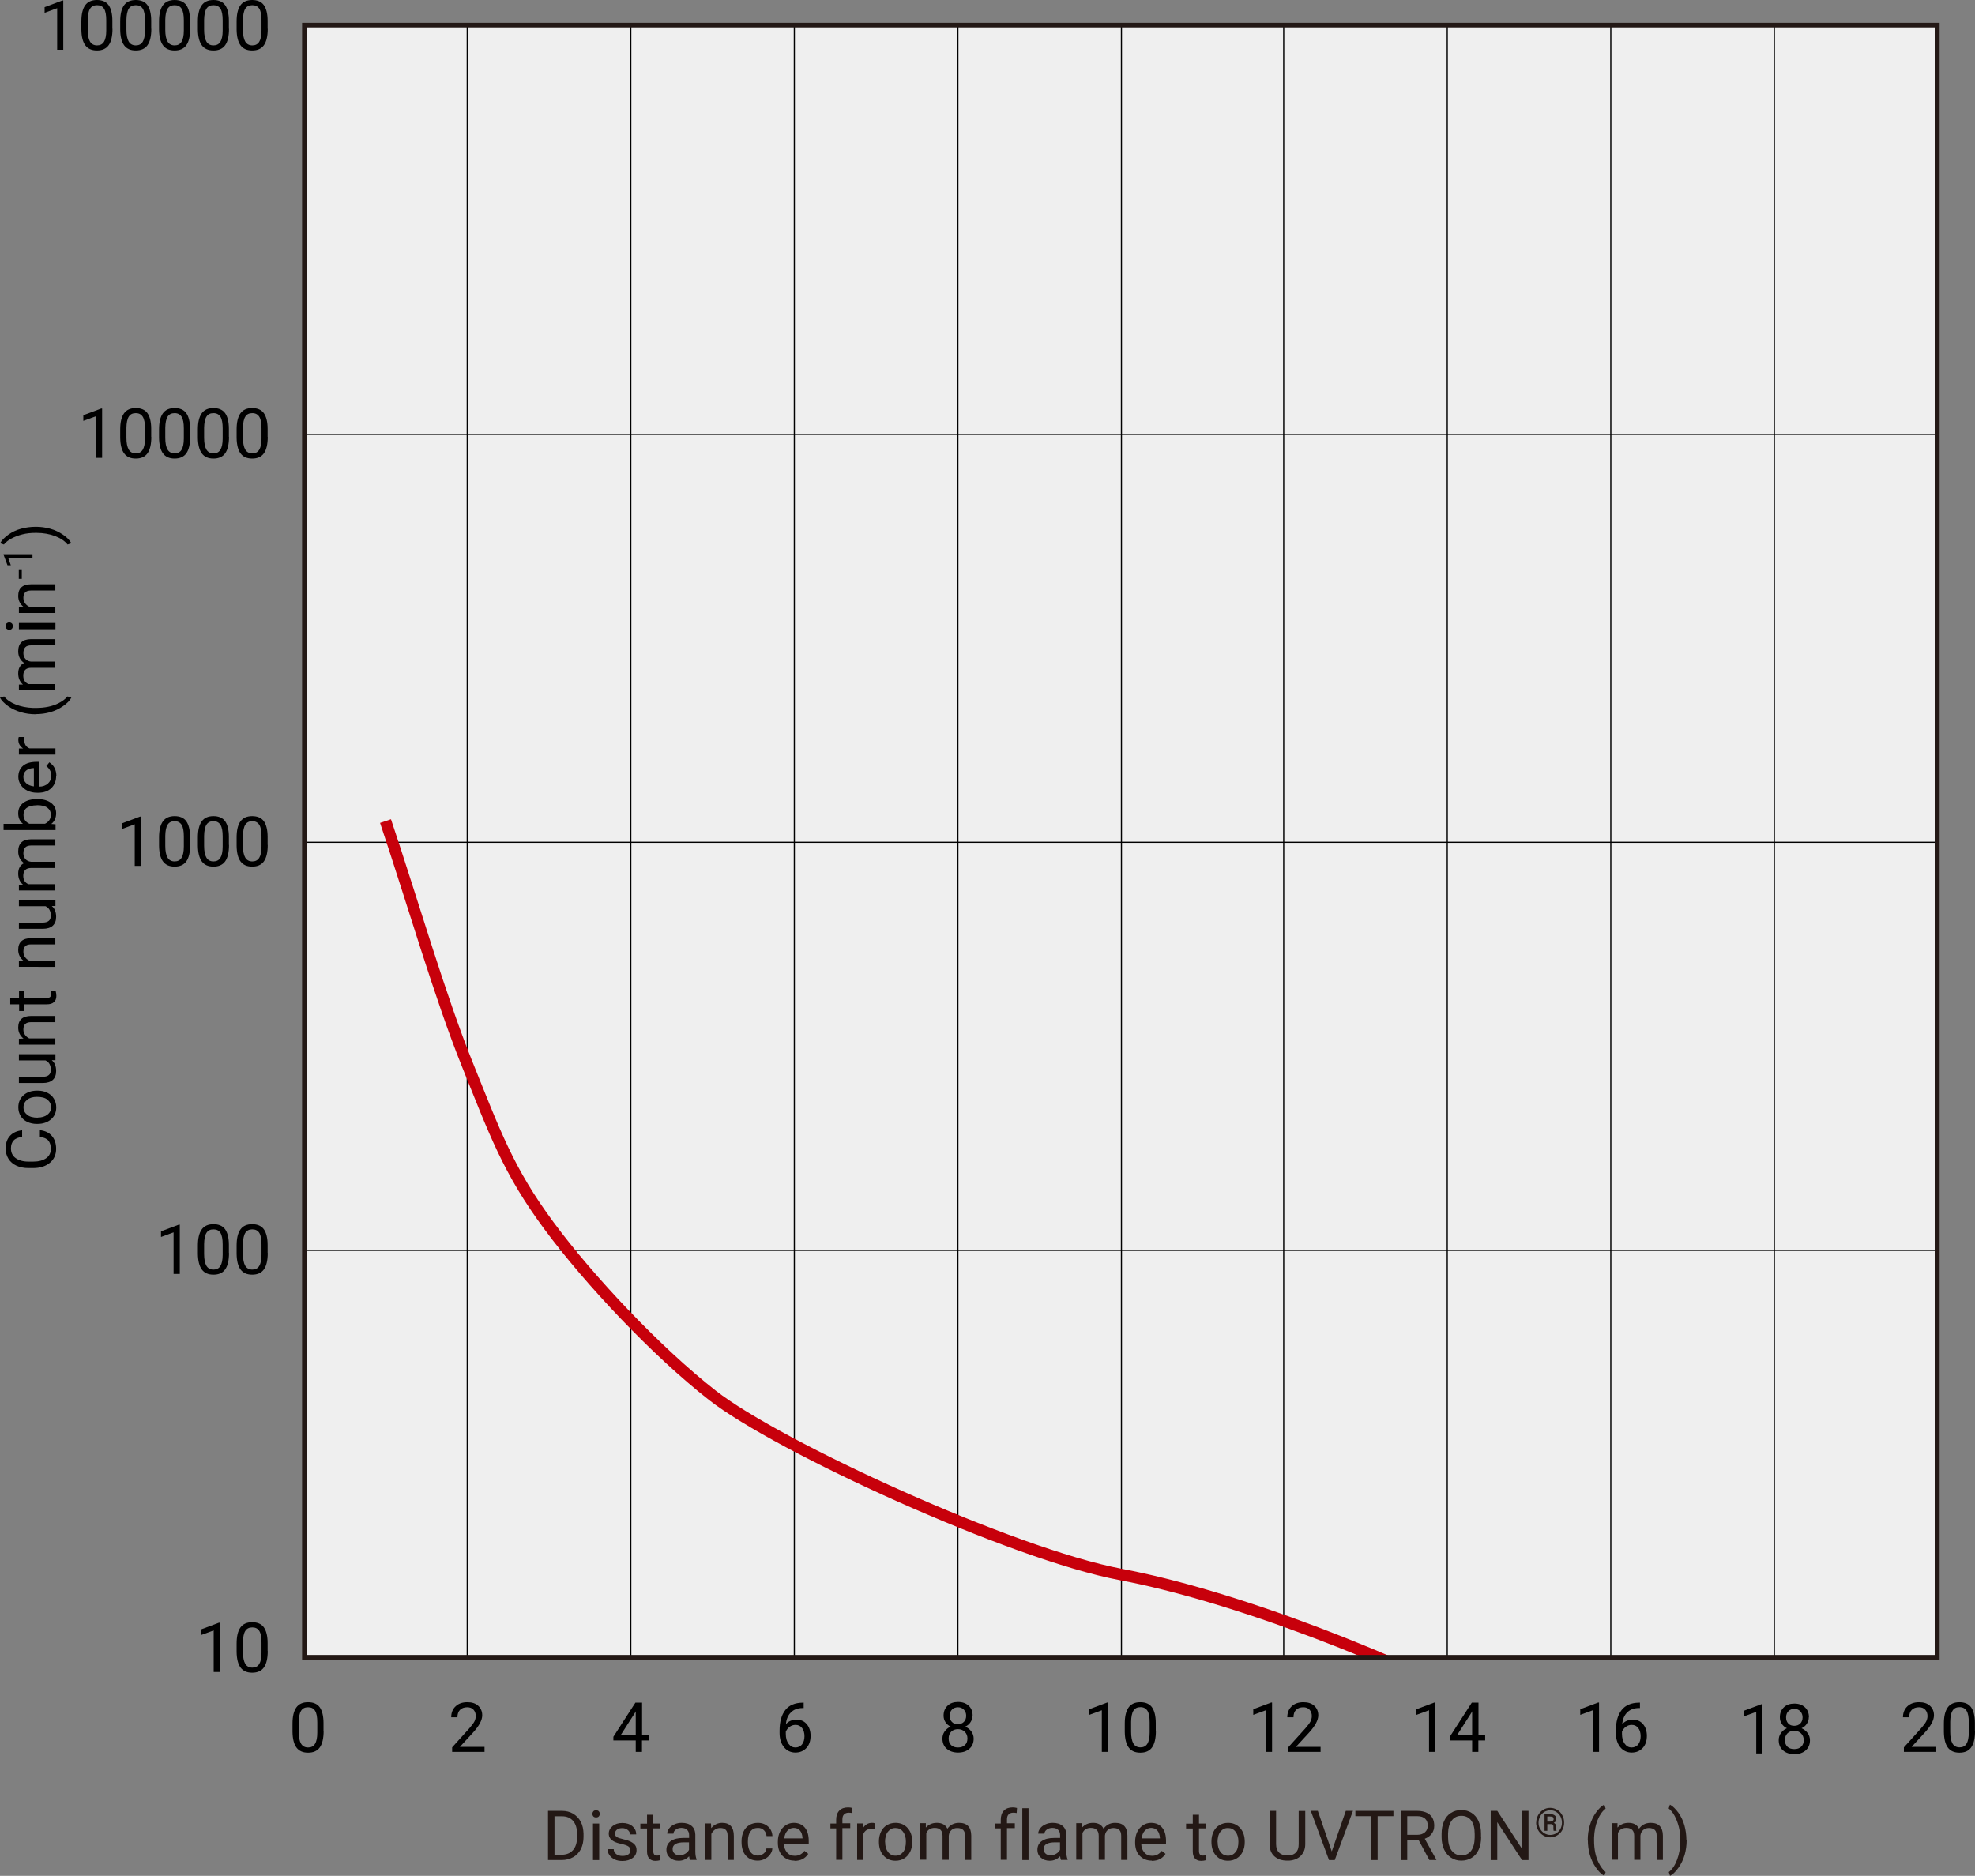 <?xml version="1.0" encoding="UTF-8"?>
<svg id="_レイヤー_1" data-name="レイヤー 1" xmlns="http://www.w3.org/2000/svg" xmlns:xlink="http://www.w3.org/1999/xlink" viewBox="0 0 171.36 162.78">
  <rect x="0" y="0" width="171.36" height="162.78" fill="#808080" stroke="none"/>
  <defs>
    <style>
      .cls-1 {
        stroke: #000;
        stroke-width: .1px;
      }

      .cls-1, .cls-2, .cls-3 {
        fill: none;
      }

      .cls-4 {
        fill: #231815;
      }

      .cls-5 {
        fill: #efefef;
      }

      .cls-2 {
        stroke: #c7000b;
        stroke-linejoin: round;
      }

      .cls-6 {
        clip-path: url(#clippath);
      }

      .cls-3 {
        stroke: #231815;
        stroke-miterlimit: 10;
        stroke-width: .4px;
      }
    </style>
    <clipPath id="clippath">
      <rect class="cls-3" x="26.41" y="2.18" width="141.68" height="141.63"/>
    </clipPath>
  </defs>
  <g>
    <path d="M28.08,150.21c0,.63-.11,1.11-.33,1.42s-.56.46-1.02.46-.79-.15-1.01-.45-.33-.75-.34-1.35v-.72c0-.63.11-1.09.33-1.4s.56-.46,1.02-.46.8.15,1.01.44.33.75.33,1.36v.7ZM27.53,149.46c0-.46-.06-.79-.19-1s-.33-.31-.61-.31-.48.1-.61.31-.19.53-.2.96v.87c0,.46.07.8.2,1.02s.34.33.61.33.47-.1.6-.31.2-.53.2-.98v-.89Z"/>
    <path d="M42.02,152.02h-2.79v-.39l1.48-1.64c.22-.25.37-.45.45-.6.08-.16.12-.32.12-.48,0-.22-.07-.41-.2-.55s-.31-.21-.54-.21c-.27,0-.48.08-.63.23-.15.15-.22.37-.22.64h-.54c0-.39.12-.71.38-.95.25-.24.59-.36,1.02-.36.4,0,.71.1.94.31s.35.48.35.83c0,.42-.27.92-.8,1.5l-1.14,1.24h2.14v.44Z"/>
    <path d="M55.7,150.59h.59v.44h-.59v.99h-.54v-.99h-1.94v-.32l1.91-2.96h.58v2.83ZM53.83,150.59h1.33v-2.09l-.06.12-1.26,1.97Z"/>
    <path d="M69.73,147.76v.46h-.1c-.42,0-.76.13-1.01.38s-.39.58-.43,1.02c.22-.26.53-.39.92-.39s.67.13.89.39.33.6.33,1.01c0,.44-.12.79-.36,1.05s-.56.4-.96.4-.74-.16-.99-.47-.38-.72-.38-1.21v-.21c0-.79.17-1.38.5-1.8s.83-.63,1.5-.64h.1ZM69.02,149.68c-.19,0-.36.06-.51.17s-.26.25-.33.42v.2c0,.35.08.63.24.85s.36.32.59.32.44-.09.58-.27.21-.42.21-.71-.07-.53-.21-.71-.33-.27-.56-.27Z"/>
    <path d="M84.38,148.87c0,.21-.06.4-.17.57s-.26.3-.46.39c.22.1.4.24.53.42s.2.39.2.62c0,.37-.12.66-.37.88s-.58.33-.98.33-.74-.11-.99-.33-.37-.51-.37-.88c0-.23.06-.44.19-.62s.3-.33.52-.42c-.19-.09-.34-.22-.45-.39s-.16-.35-.16-.57c0-.36.12-.64.35-.86s.53-.32.91-.32.68.11.91.32.35.5.35.86ZM83.94,150.86c0-.24-.08-.43-.23-.58s-.35-.23-.59-.23-.44.07-.59.22-.22.34-.22.59.07.43.21.57.34.21.6.21.45-.07.6-.21.22-.33.22-.57ZM83.12,148.15c-.21,0-.39.07-.52.2s-.2.31-.2.54.06.39.19.53.3.2.52.2.39-.07.52-.2.2-.31.2-.53-.07-.39-.2-.53-.31-.21-.51-.21Z"/>
    <g>
      <path d="M96.14,152.02h-.54v-3.61l-1.09.4v-.49l1.55-.58h.08v4.29Z"/>
      <path d="M100.29,150.21c0,.63-.11,1.11-.33,1.42s-.56.46-1.02.46-.79-.15-1.01-.45-.33-.75-.34-1.35v-.72c0-.63.11-1.09.33-1.4s.56-.46,1.02-.46.8.15,1.01.44.33.75.33,1.36v.7ZM99.75,149.46c0-.46-.06-.79-.19-1s-.33-.32-.61-.32-.48.1-.61.31-.19.53-.2.96v.87c0,.46.07.8.2,1.02s.34.33.61.33.47-.1.6-.31.2-.53.2-.98v-.89Z"/>
    </g>
    <g>
      <path d="M110.37,152.02h-.54v-3.61l-1.09.4v-.49l1.55-.58h.08v4.29Z"/>
      <path d="M114.56,152.02h-2.79v-.39l1.48-1.64c.22-.25.37-.45.45-.6.08-.16.12-.32.12-.48,0-.22-.07-.41-.2-.55s-.31-.21-.54-.21c-.27,0-.48.08-.63.23-.15.15-.22.37-.22.64h-.54c0-.39.13-.71.38-.95.25-.24.59-.36,1.02-.36.4,0,.71.1.94.31s.35.48.35.83c0,.42-.27.92-.8,1.5l-1.14,1.24h2.14v.44Z"/>
    </g>
    <g>
      <path d="M124.53,152.02h-.54v-3.61l-1.09.4v-.49l1.55-.58h.08v4.29Z"/>
      <path d="M128.27,150.59h.59v.44h-.59v.99h-.54v-.99h-1.94v-.32l1.91-2.96h.58v2.83ZM126.4,150.59h1.33v-2.09l-.06.12-1.26,1.97Z"/>
    </g>
    <g>
      <path d="M138.74,152.02h-.54v-3.61l-1.09.4v-.49l1.55-.58h.08v4.29Z"/>
      <path d="M142.29,147.76v.46h-.1c-.42,0-.76.13-1.01.38s-.39.58-.43,1.02c.22-.26.53-.39.92-.39s.67.13.89.39.33.6.33,1.01c0,.44-.12.79-.36,1.05s-.56.4-.96.4-.74-.16-.99-.47-.38-.72-.38-1.21v-.21c0-.79.17-1.38.5-1.8s.83-.63,1.5-.64h.1ZM141.57,149.68c-.19,0-.36.06-.51.17s-.26.25-.33.42v.2c0,.35.08.63.24.85s.36.32.59.32.44-.09.58-.27.21-.42.21-.71-.07-.53-.21-.71-.33-.27-.56-.27Z"/>
    </g>
    <g>
      <path d="M152.92,152.16h-.54v-3.61l-1.09.4v-.49l1.55-.58h.08v4.29Z"/>
      <path d="M156.94,149.01c0,.21-.06.4-.17.57s-.26.3-.46.39c.22.1.4.24.53.42s.2.39.2.62c0,.37-.12.66-.37.88s-.58.33-.98.33-.74-.11-.99-.33-.37-.51-.37-.88c0-.23.06-.44.19-.62s.3-.33.52-.42c-.19-.09-.34-.22-.45-.39s-.16-.35-.16-.57c0-.36.12-.64.35-.86s.53-.32.91-.32.68.11.91.32.35.5.35.86ZM156.5,151c0-.24-.08-.43-.23-.58s-.35-.23-.59-.23-.44.07-.59.22-.22.34-.22.59.07.43.21.57.34.21.6.21.45-.07.6-.21.22-.33.22-.57ZM155.69,148.29c-.21,0-.39.07-.52.2s-.2.31-.2.54.06.39.19.53.3.2.52.2.39-.07.52-.2.2-.31.2-.53-.07-.39-.2-.53-.31-.21-.51-.21Z"/>
    </g>
    <g>
      <path d="M167.98,152.02h-2.79v-.39l1.48-1.64c.22-.25.37-.45.45-.6s.12-.32.12-.48c0-.22-.07-.41-.2-.55s-.31-.21-.54-.21c-.27,0-.48.08-.63.23s-.22.37-.22.64h-.54c0-.39.13-.71.38-.95s.59-.36,1.02-.36c.4,0,.71.1.94.31s.35.48.35.83c0,.42-.27.92-.8,1.5l-1.14,1.24h2.14v.44Z"/>
      <path d="M171.36,150.21c0,.63-.11,1.11-.33,1.42s-.56.46-1.02.46-.79-.15-1.01-.45-.33-.75-.34-1.35v-.72c0-.63.11-1.09.33-1.4s.56-.46,1.02-.46.8.15,1.01.44.33.75.33,1.36v.7ZM170.82,149.46c0-.46-.06-.79-.19-1s-.33-.32-.61-.32-.48.1-.61.31-.19.53-.2.96v.87c0,.46.07.8.2,1.02s.34.33.61.33.47-.1.6-.31.2-.53.2-.98v-.89Z"/>
    </g>
  </g>
  <g>
    <path class="cls-4" d="M47.55,161.41v-4.27h1.2c.37,0,.7.08.98.25s.51.4.66.7c.16.3.23.65.24,1.04v.27c0,.4-.08.75-.23,1.06-.16.3-.38.54-.67.7s-.62.25-1.01.25h-1.18ZM48.11,157.6v3.35h.59c.43,0,.77-.13,1.01-.4.24-.27.36-.65.36-1.15v-.25c0-.48-.11-.86-.34-1.13-.23-.27-.55-.41-.97-.41h-.66Z"/>
    <path class="cls-4" d="M51.4,157.4c0-.09.03-.16.08-.22.05-.06.13-.09.24-.09s.19.03.24.09.08.13.08.22-.03.16-.08.22-.13.09-.24.09-.19-.03-.24-.09c-.05-.06-.08-.13-.08-.22ZM51.99,161.41h-.54v-3.17h.54v3.17Z"/>
    <path class="cls-4" d="M54.7,160.57c0-.15-.06-.26-.17-.34s-.3-.15-.58-.21c-.28-.06-.49-.13-.65-.21-.16-.08-.28-.18-.36-.29s-.12-.25-.12-.4c0-.26.11-.48.33-.66.22-.18.5-.27.84-.27.36,0,.65.09.88.28.22.19.33.42.33.71h-.54c0-.15-.06-.28-.19-.38-.13-.11-.29-.16-.48-.16s-.35.04-.46.13-.17.2-.17.34c0,.13.05.23.16.3s.29.13.56.19.49.13.66.22.29.19.37.3.12.26.12.43c0,.28-.11.51-.34.68s-.52.26-.88.26c-.25,0-.48-.04-.67-.13s-.35-.22-.46-.38-.17-.34-.17-.52h.54c0,.18.08.33.22.43.13.11.31.16.54.16.21,0,.37-.04.49-.12.12-.08.19-.19.19-.33Z"/>
    <path class="cls-4" d="M56.68,157.47v.77h.59v.42h-.59v1.97c0,.13.03.22.08.29s.14.1.27.1c.06,0,.15-.01.26-.04v.44c-.14.04-.28.06-.42.06-.24,0-.42-.07-.55-.22s-.18-.35-.18-.62v-1.97h-.58v-.42h.58v-.77h.54Z"/>
    <path class="cls-4" d="M59.87,161.41c-.03-.06-.06-.17-.08-.33-.25.26-.55.39-.9.39-.31,0-.57-.09-.77-.27s-.3-.4-.3-.67c0-.33.12-.59.38-.77s.6-.27,1.06-.27h.53v-.25c0-.19-.06-.34-.17-.45s-.28-.17-.5-.17c-.19,0-.36.05-.49.15s-.2.22-.2.35h-.54c0-.16.06-.31.17-.46.11-.15.26-.26.46-.35.19-.09.4-.13.63-.13.37,0,.65.09.86.27s.31.43.32.75v1.46c0,.29.04.52.11.69v.05h-.57ZM58.97,160.99c.17,0,.33-.04.48-.13s.26-.2.33-.34v-.65h-.42c-.66,0-1,.19-1,.58,0,.17.06.3.17.4s.26.14.44.14Z"/>
    <path class="cls-4" d="M61.69,158.24l.02.4c.24-.3.56-.46.95-.46.67,0,1.01.38,1.01,1.13v2.09h-.54v-2.1c0-.23-.05-.4-.16-.51-.1-.11-.26-.16-.48-.16-.18,0-.33.05-.46.14s-.24.22-.31.37v2.26h-.54v-3.17h.51Z"/>
    <path class="cls-4" d="M65.75,161.02c.19,0,.36-.06.51-.18s.22-.26.24-.44h.51c0,.18-.07.35-.19.52s-.27.29-.46.39c-.19.1-.4.15-.61.15-.43,0-.78-.14-1.03-.43-.26-.29-.38-.68-.38-1.18v-.09c0-.31.06-.58.17-.82s.28-.43.49-.56c.21-.13.46-.2.75-.2.36,0,.65.11.89.32s.36.49.38.83h-.51c-.02-.21-.09-.37-.23-.51s-.31-.2-.52-.2c-.28,0-.49.1-.64.3-.15.2-.23.48-.23.86v.1c0,.37.08.65.23.84s.37.3.64.3Z"/>
    <path class="cls-4" d="M68.94,161.46c-.43,0-.78-.14-1.05-.42s-.4-.66-.4-1.13v-.1c0-.31.06-.6.18-.84.12-.25.29-.44.5-.58.21-.14.45-.21.7-.21.41,0,.73.14.96.41s.34.66.34,1.17v.23h-2.15c0,.31.1.56.27.76s.4.29.67.29c.19,0,.35-.04.49-.12s.25-.18.35-.31l.33.26c-.27.41-.66.61-1.2.61ZM68.87,158.62c-.22,0-.4.08-.55.24s-.24.38-.28.67h1.59v-.04c-.02-.28-.09-.49-.22-.64s-.31-.23-.54-.23Z"/>
    <path class="cls-4" d="M72.55,161.41v-2.75h-.5v-.42h.5v-.33c0-.34.09-.6.27-.79s.44-.28.77-.28c.12,0,.25.02.37.05l-.03.44c-.09-.02-.19-.03-.29-.03-.18,0-.31.05-.41.15s-.14.25-.14.44v.33h.68v.42h-.68v2.75h-.54Z"/>
    <path class="cls-4" d="M75.9,158.72c-.08-.01-.17-.02-.27-.02-.36,0-.6.15-.72.45v2.25h-.54v-3.17h.53v.37c.19-.28.44-.42.76-.42.11,0,.19.01.24.04v.5Z"/>
    <path class="cls-4" d="M76.26,159.79c0-.31.06-.59.18-.84s.29-.44.51-.57.47-.2.75-.2c.43,0,.78.15,1.05.45.27.3.4.7.4,1.19v.04c0,.31-.06.59-.18.83s-.29.44-.51.57c-.22.14-.47.21-.76.21-.43,0-.78-.15-1.04-.45-.27-.3-.4-.69-.4-1.19v-.04ZM76.8,159.86c0,.35.08.63.25.85.16.21.38.32.65.32s.49-.11.66-.32.24-.52.24-.91c0-.35-.08-.63-.25-.85-.17-.22-.38-.32-.66-.32s-.48.11-.65.32-.25.52-.25.91Z"/>
    <path class="cls-4" d="M80.33,158.24v.35c.25-.27.56-.41.96-.41.44,0,.75.17.91.51.11-.15.24-.28.41-.37s.37-.14.6-.14c.7,0,1.05.37,1.06,1.1v2.12h-.54v-2.09c0-.23-.05-.4-.16-.51s-.28-.17-.52-.17c-.2,0-.37.06-.5.18s-.21.28-.23.48v2.1h-.54v-2.08c0-.46-.23-.69-.68-.69-.36,0-.6.15-.73.45v2.31h-.54v-3.17h.51Z"/>
    <path class="cls-4" d="M86.83,161.41v-2.75h-.5v-.42h.5v-.33c0-.34.09-.6.27-.79s.44-.28.77-.28c.12,0,.25.02.37.05l-.03.44c-.09-.02-.19-.03-.29-.03-.18,0-.31.05-.41.15s-.14.25-.14.44v.33h.68v.42h-.68v2.75h-.54Z"/>
    <path class="cls-4" d="M89.24,161.41h-.54v-4.5h.54v4.5Z"/>
    <path class="cls-4" d="M92.06,161.41c-.03-.06-.06-.17-.08-.33-.25.26-.55.39-.9.39-.31,0-.57-.09-.77-.27s-.3-.4-.3-.67c0-.33.12-.59.38-.77s.6-.27,1.06-.27h.53v-.25c0-.19-.06-.34-.17-.45s-.28-.17-.5-.17c-.19,0-.36.05-.49.15s-.2.22-.2.35h-.54c0-.16.06-.31.17-.46.11-.15.26-.26.46-.35.19-.09.4-.13.63-.13.37,0,.65.09.86.27s.31.43.32.75v1.46c0,.29.04.52.11.69v.05h-.57ZM91.16,160.99c.17,0,.33-.04.48-.13s.26-.2.33-.34v-.65h-.42c-.66,0-1,.19-1,.58,0,.17.06.3.17.4s.26.14.44.14Z"/>
    <path class="cls-4" d="M93.88,158.24v.35c.25-.27.56-.41.96-.41.44,0,.75.17.91.51.11-.15.24-.28.41-.37s.37-.14.6-.14c.7,0,1.05.37,1.06,1.1v2.12h-.54v-2.09c0-.23-.05-.4-.16-.51s-.28-.17-.52-.17c-.2,0-.37.06-.5.18s-.21.28-.23.48v2.1h-.54v-2.08c0-.46-.23-.69-.68-.69-.36,0-.6.15-.73.45v2.31h-.54v-3.17h.51Z"/>
    <path class="cls-4" d="M99.94,161.46c-.43,0-.78-.14-1.05-.42s-.4-.66-.4-1.13v-.1c0-.31.06-.6.18-.84.12-.25.29-.44.5-.58.21-.14.45-.21.7-.21.41,0,.73.14.96.41s.34.66.34,1.17v.23h-2.15c0,.31.1.56.27.76s.4.29.67.29c.19,0,.35-.04.49-.12s.25-.18.35-.31l.33.26c-.27.41-.66.61-1.2.61ZM99.88,158.62c-.22,0-.4.08-.55.24s-.24.38-.28.67h1.59v-.04c-.02-.28-.09-.49-.22-.64s-.31-.23-.54-.23Z"/>
    <path class="cls-4" d="M104.03,157.47v.77h.59v.42h-.59v1.97c0,.13.03.22.08.29s.14.1.27.1c.06,0,.15-.01.26-.04v.44c-.14.04-.28.06-.42.06-.24,0-.42-.07-.55-.22s-.18-.35-.18-.62v-1.97h-.58v-.42h.58v-.77h.54Z"/>
    <path class="cls-4" d="M105.11,159.79c0-.31.06-.59.18-.84s.29-.44.51-.57.47-.2.75-.2c.43,0,.78.15,1.05.45.27.3.4.7.4,1.19v.04c0,.31-.06.59-.18.83s-.29.44-.51.57c-.22.14-.47.21-.76.21-.43,0-.78-.15-1.04-.45-.27-.3-.4-.69-.4-1.19v-.04ZM105.65,159.86c0,.35.08.63.25.85.16.21.38.32.65.32s.49-.11.66-.32.24-.52.24-.91c0-.35-.08-.63-.25-.85-.17-.22-.38-.32-.66-.32s-.48.11-.65.32-.25.52-.25.91Z"/>
    <path class="cls-4" d="M113.25,157.14v2.9c0,.4-.13.73-.38.99-.25.26-.59.4-1.02.43h-.15c-.47,0-.84-.12-1.12-.37s-.42-.6-.42-1.04v-2.91h.56v2.89c0,.31.08.55.25.72s.41.26.73.26.56-.08.73-.25c.17-.17.25-.41.25-.72v-2.89h.57Z"/>
    <path class="cls-4" d="M115.55,160.66l1.22-3.52h.62l-1.58,4.27h-.5l-1.58-4.27h.61l1.21,3.52Z"/>
    <path class="cls-4" d="M120.9,157.6h-1.37v3.81h-.56v-3.81h-1.37v-.46h3.3v.46Z"/>
    <path class="cls-4" d="M123.1,159.68h-1v1.73h-.57v-4.27h1.41c.48,0,.85.11,1.11.33.26.22.39.54.39.96,0,.27-.07.5-.22.69-.14.2-.34.34-.6.44l1,1.81v.04h-.6l-.93-1.73ZM122.1,159.22h.86c.28,0,.5-.07.67-.22.17-.14.25-.34.25-.58,0-.26-.08-.47-.24-.61-.16-.14-.38-.21-.68-.21h-.86v1.62Z"/>
    <path class="cls-4" d="M128.51,159.41c0,.42-.07.78-.21,1.09s-.34.55-.6.71-.56.25-.9.25-.63-.08-.89-.25-.46-.4-.61-.71c-.14-.31-.22-.66-.22-1.06v-.31c0-.41.07-.77.21-1.09s.34-.56.6-.72c.26-.17.56-.25.9-.25s.64.08.9.25c.26.17.46.4.6.72s.21.68.21,1.09v.27ZM127.95,159.14c0-.51-.1-.89-.3-1.16s-.49-.41-.85-.41-.64.14-.84.41c-.21.27-.31.65-.32,1.13v.31c0,.49.1.88.31,1.16.21.28.49.42.85.42s.64-.13.84-.4.3-.64.31-1.14v-.32Z"/>
    <path class="cls-4" d="M132.63,161.41h-.57l-2.15-3.29v3.29h-.57v-4.27h.57l2.15,3.3v-3.3h.56v4.27Z"/>
    <path class="cls-4" d="M133.29,158.16c0-.23.05-.44.16-.64.11-.2.25-.35.44-.47s.39-.17.61-.17.42.06.61.17c.19.11.33.27.44.47.11.2.16.41.16.64s-.05.43-.15.63-.25.35-.44.47-.4.18-.62.18-.43-.06-.62-.18c-.19-.12-.33-.27-.44-.47-.1-.2-.16-.41-.16-.63ZM133.49,158.16c0,.2.04.38.14.54.09.17.22.3.37.39.16.09.33.14.51.14s.35-.05.51-.14c.16-.1.28-.23.37-.39.09-.17.13-.35.13-.54s-.04-.37-.13-.54c-.09-.16-.21-.29-.37-.39-.16-.1-.33-.14-.51-.14s-.35.05-.51.14-.28.22-.37.39c-.09.17-.14.35-.14.54ZM134.25,158.29v.58h-.24v-1.45h.47c.17,0,.31.04.41.11.1.07.14.18.14.33s-.07.25-.22.32c.14.06.21.17.21.35v.1c0,.1,0,.17.03.21v.03h-.25s-.02-.11-.02-.22,0-.17,0-.19c-.02-.11-.09-.17-.22-.17h-.3ZM134.25,158.07h.27c.08,0,.15-.02.2-.06.05-.04.08-.09.08-.15,0-.08-.02-.14-.07-.18-.04-.03-.12-.05-.24-.05h-.24v.44Z"/>
    <path class="cls-4" d="M137.76,159.67c0-.44.06-.87.18-1.27s.29-.78.53-1.11.48-.57.73-.7l.11.36c-.29.22-.52.55-.7,1s-.28.95-.3,1.51v.25c0,.75.13,1.41.41,1.96.17.33.36.59.59.78l-.11.33c-.26-.14-.51-.39-.74-.73-.46-.66-.69-1.46-.69-2.38Z"/>
    <path class="cls-4" d="M140.34,158.24v.35c.25-.27.56-.41.96-.41.44,0,.75.17.91.51.11-.15.24-.28.41-.37s.37-.14.6-.14c.7,0,1.05.37,1.06,1.1v2.12h-.54v-2.09c0-.23-.05-.4-.16-.51s-.28-.17-.52-.17c-.2,0-.37.06-.5.18s-.21.28-.23.48v2.1h-.54v-2.08c0-.46-.23-.69-.68-.69-.36,0-.6.15-.73.45v2.31h-.54v-3.17h.51Z"/>
    <path class="cls-4" d="M146.34,159.7c0,.44-.06.85-.17,1.25-.12.4-.29.77-.53,1.11s-.48.58-.74.72l-.11-.33c.3-.23.54-.59.72-1.07s.28-1.02.28-1.62v-.09c0-.41-.04-.79-.13-1.14s-.21-.67-.36-.95c-.15-.28-.33-.5-.52-.65l.11-.33c.26.14.5.38.74.71.23.33.41.7.52,1.1s.17.83.17,1.29Z"/>
  </g>
  <g>
    <path d="M3.46,98.07c.45.05.8.22,1.04.5s.37.65.37,1.12c0,.5-.18.91-.54,1.21s-.84.46-1.45.46h-.41c-.4,0-.75-.07-1.05-.21s-.53-.34-.69-.6c-.16-.26-.24-.56-.24-.9,0-.45.13-.82.38-1.09.25-.27.6-.43,1.05-.48v.57c-.34.05-.59.15-.74.32-.15.16-.23.39-.23.68,0,.36.13.64.4.84.27.2.64.31,1.13.31h.41c.46,0,.83-.1,1.11-.29.27-.19.41-.46.41-.81,0-.31-.07-.55-.21-.72s-.39-.28-.74-.33v-.57Z"/>
    <path d="M3.2,97.53c-.31,0-.59-.06-.84-.18s-.44-.29-.57-.51-.2-.47-.2-.75c0-.43.15-.78.45-1.05s.7-.4,1.19-.4h.04c.31,0,.59.06.83.18s.44.29.57.51.21.47.21.76c0,.43-.15.78-.45,1.04s-.69.4-1.19.4h-.04ZM3.26,96.98c.35,0,.63-.08.85-.25s.32-.38.32-.65-.11-.49-.32-.66-.52-.24-.91-.24c-.35,0-.63.08-.84.25s-.32.38-.32.66.11.48.32.65.52.25.91.25Z"/>
    <path d="M4.5,92.01c.25.21.37.52.37.93,0,.34-.1.59-.29.77-.2.18-.49.27-.87.27H1.64v-.54h2.05c.48,0,.72-.2.72-.59,0-.41-.15-.69-.46-.83H1.64v-.54h3.17v.52h-.31Z"/>
    <path d="M1.64,90.14l.4-.02c-.3-.24-.46-.56-.46-.95,0-.67.38-1.01,1.13-1.01h2.09v.54h-2.1c-.23,0-.4.05-.51.16s-.16.26-.16.48c0,.18.05.33.14.46s.22.24.37.31h2.26v.54H1.64v-.51Z"/>
    <path d="M.88,86.61h.77v-.59h.42v.59h1.97c.13,0,.22-.03.29-.08s.1-.14.1-.27c0-.06-.01-.15-.04-.26h.44c.04.14.06.28.06.42,0,.24-.07.42-.22.55s-.35.18-.62.18h-1.97v.58h-.42v-.58h-.77v-.54Z"/>
    <path d="M1.64,83.39l.4-.02c-.3-.24-.46-.56-.46-.95,0-.67.38-1.01,1.13-1.01h2.09v.54h-2.1c-.23,0-.4.05-.51.16s-.16.26-.16.48c0,.18.05.33.14.46s.22.24.37.31h2.26v.54H1.64v-.51Z"/>
    <path d="M4.5,78.63c.25.21.37.52.37.93,0,.34-.1.59-.29.77-.2.18-.49.27-.87.27H1.64v-.54h2.05c.48,0,.72-.2.72-.59,0-.41-.15-.69-.46-.83H1.64v-.54h3.17v.52h-.31Z"/>
    <path d="M1.64,76.77h.35c-.27-.25-.41-.56-.41-.96,0-.44.17-.75.51-.91-.15-.11-.28-.24-.37-.41s-.14-.37-.14-.6c0-.7.37-1.05,1.1-1.06h2.12v.54h-2.09c-.23,0-.4.05-.51.16s-.17.28-.17.52c0,.2.06.37.18.5.12.13.28.21.48.23h2.1v.54h-2.08c-.46,0-.69.23-.69.68,0,.36.15.6.45.73h2.31v.54H1.64v-.51Z"/>
    <path d="M3.26,69.34c.48,0,.87.11,1.17.33.29.22.44.52.44.9,0,.4-.14.71-.42.93l.37.03v.5H.31v-.54h1.68c-.27-.22-.41-.52-.41-.91s.15-.69.44-.91.69-.33,1.2-.33h.05ZM3.2,69.88c-.37,0-.65.07-.86.21s-.3.35-.3.62c0,.36.17.61.5.77h1.37c.33-.17.5-.42.5-.78,0-.26-.1-.46-.3-.61s-.5-.22-.91-.22Z"/>
    <path d="M4.87,67.34c0,.43-.14.78-.42,1.05-.28.27-.66.4-1.13.4h-.1c-.31,0-.59-.06-.84-.18-.25-.12-.44-.29-.58-.5-.14-.22-.21-.45-.21-.7,0-.41.14-.73.41-.96s.66-.34,1.17-.34h.23v2.15c.31,0,.57-.1.76-.27s.29-.4.29-.67c0-.19-.04-.35-.12-.49s-.18-.25-.31-.35l.26-.33c.41.27.61.66.61,1.2ZM2.03,67.41c0,.22.08.4.24.55.16.15.38.24.67.28v-1.59h-.04c-.28.02-.49.09-.64.22-.15.13-.23.31-.23.54Z"/>
    <path d="M2.13,63.95c-.01.08-.02.17-.02.27,0,.36.15.6.45.72h2.25v.54H1.64v-.53h.37c-.28-.19-.42-.44-.42-.76,0-.11.01-.19.04-.24h.5Z"/>
    <path d="M3.08,61.98c-.44,0-.87-.06-1.27-.18s-.78-.29-1.11-.53-.57-.48-.7-.73l.36-.11c.22.29.55.52,1,.7s.95.28,1.51.3h.25c.75,0,1.41-.13,1.96-.41.33-.17.59-.36.78-.59l.33.11c-.14.26-.39.51-.73.74-.66.46-1.46.69-2.38.69Z"/>
    <path d="M1.64,59.4h.35c-.27-.25-.41-.56-.41-.96,0-.44.17-.75.51-.91-.15-.11-.28-.24-.37-.41s-.14-.37-.14-.6c0-.7.37-1.05,1.1-1.06h2.12v.54h-2.09c-.23,0-.4.05-.51.16s-.17.28-.17.52c0,.2.06.37.18.5.12.13.28.21.48.23h2.1v.54h-2.08c-.46,0-.69.23-.69.68,0,.36.15.6.45.73h2.31v.54H1.64v-.51Z"/>
    <path d="M.8,54.65c-.09,0-.16-.03-.22-.08s-.09-.13-.09-.24.03-.19.09-.24.13-.08.22-.08.16.03.22.08.09.13.09.24-.03.18-.09.24-.13.08-.22.08ZM4.81,54.06v.54H1.64v-.54h3.17Z"/>
    <path d="M1.64,52.68l.4-.02c-.3-.24-.46-.56-.46-.95,0-.67.38-1.01,1.13-1.01h2.09v.54h-2.1c-.23,0-.4.05-.51.16s-.16.26-.16.48c0,.18.05.33.14.46s.22.24.37.31h2.26v.54H1.64v-.51Z"/>
    <path d="M1.89,49.4v.83h-.26v-.83h.26Z"/>
    <path d="M2.82,48.09v.32H.71l.23.64h-.29l-.34-.91v-.05h2.5Z"/>
    <path d="M3.11,45.71c.44,0,.85.06,1.25.17s.77.29,1.11.52.58.48.72.74l-.33.11c-.23-.3-.59-.54-1.07-.73-.49-.18-1.02-.28-1.62-.28h-.09c-.41,0-.79.04-1.14.13s-.67.21-.95.36-.5.33-.65.52l-.33-.11c.14-.26.38-.5.71-.74s.7-.41,1.1-.52.83-.17,1.29-.17Z"/>
  </g>
  <g>
    <g>
      <path d="M19.08,145.09h-.54v-3.61l-1.09.4v-.49l1.55-.58h.08v4.29Z"/>
      <path d="M23.23,143.27c0,.63-.11,1.11-.33,1.42s-.56.46-1.02.46-.79-.15-1.01-.45-.33-.75-.34-1.35v-.72c0-.63.11-1.09.33-1.4s.56-.46,1.02-.46.8.15,1.01.44.33.75.33,1.36v.7ZM22.69,142.53c0-.46-.06-.79-.19-1s-.33-.31-.61-.31-.48.1-.61.31-.19.53-.2.96v.87c0,.46.07.8.2,1.02s.34.33.61.33.47-.1.6-.31.2-.53.2-.98v-.89Z"/>
    </g>
    <g>
      <path d="M5.5,4.32h-.54V.71l-1.09.4v-.49L5.41.04h.08v4.29Z"/>
      <path d="M9.76,2.5c0,.63-.11,1.11-.33,1.42s-.56.46-1.02.46-.79-.15-1.01-.45-.33-.75-.34-1.35v-.72c0-.63.11-1.09.33-1.4s.56-.46,1.02-.46.8.15,1.01.44.33.75.33,1.36v.7ZM9.22,1.76c0-.46-.06-.79-.19-1s-.33-.31-.61-.31-.48.1-.61.31-.19.53-.2.96v.87c0,.46.07.8.2,1.02s.34.33.61.33.47-.1.6-.31.2-.53.2-.98v-.89Z"/>
      <path d="M13.13,2.5c0,.63-.11,1.11-.33,1.42s-.56.46-1.02.46-.79-.15-1.01-.45-.33-.75-.34-1.35v-.72c0-.63.11-1.09.33-1.4s.56-.46,1.02-.46.8.15,1.01.44.33.75.33,1.36v.7ZM12.58,1.76c0-.46-.06-.79-.19-1s-.33-.31-.61-.31-.48.1-.61.31-.19.53-.2.96v.87c0,.46.07.8.2,1.02s.34.33.61.33.47-.1.6-.31.2-.53.2-.98v-.89Z"/>
      <path d="M16.5,2.5c0,.63-.11,1.11-.33,1.42s-.56.46-1.02.46-.79-.15-1.01-.45-.33-.75-.34-1.35v-.72c0-.63.11-1.09.33-1.4s.56-.46,1.02-.46.8.15,1.01.44.33.75.33,1.36v.7ZM15.95,1.76c0-.46-.06-.79-.19-1s-.33-.31-.61-.31-.48.1-.61.31-.19.53-.2.96v.87c0,.46.07.8.2,1.02s.34.33.61.33.47-.1.6-.31.2-.53.2-.98v-.89Z"/>
      <path d="M19.87,2.5c0,.63-.11,1.11-.33,1.42s-.56.46-1.02.46-.79-.15-1.01-.45-.33-.75-.34-1.35v-.72c0-.63.11-1.09.33-1.4s.56-.46,1.02-.46.8.15,1.01.44.33.75.33,1.36v.7ZM19.32,1.76c0-.46-.06-.79-.19-1s-.33-.31-.61-.31-.48.1-.61.31-.19.53-.2.96v.87c0,.46.07.8.2,1.02s.34.33.61.33.47-.1.6-.31.2-.53.2-.98v-.89Z"/>
      <path d="M23.23,2.5c0,.63-.11,1.11-.33,1.42s-.56.46-1.02.46-.79-.15-1.01-.45-.33-.75-.34-1.35v-.72c0-.63.11-1.09.33-1.4s.56-.46,1.02-.46.8.15,1.01.44.33.75.33,1.36v.7ZM22.69,1.76c0-.46-.06-.79-.19-1s-.33-.31-.61-.31-.48.1-.61.31-.19.53-.2.96v.87c0,.46.07.8.2,1.02s.34.33.61.33.47-.1.6-.31.2-.53.2-.98v-.89Z"/>
      <path d="M8.86,39.73h-.54v-3.61l-1.09.4v-.49l1.55-.58h.08v4.29Z"/>
      <path d="M13.13,37.91c0,.63-.11,1.11-.33,1.42s-.56.46-1.02.46-.79-.15-1.01-.45-.33-.75-.34-1.35v-.72c0-.63.11-1.09.33-1.4s.56-.46,1.02-.46.8.15,1.01.44.33.75.33,1.36v.7ZM12.58,37.17c0-.46-.06-.79-.19-1s-.33-.32-.61-.32-.48.1-.61.31-.19.53-.2.96v.87c0,.46.07.8.2,1.02s.34.33.61.33.47-.1.6-.31.2-.53.2-.98v-.89Z"/>
      <path d="M16.5,37.91c0,.63-.11,1.11-.33,1.42s-.56.46-1.02.46-.79-.15-1.01-.45-.33-.75-.34-1.35v-.72c0-.63.11-1.09.33-1.4s.56-.46,1.02-.46.8.15,1.01.44.33.75.33,1.36v.7ZM15.95,37.17c0-.46-.06-.79-.19-1s-.33-.32-.61-.32-.48.1-.61.31-.19.53-.2.96v.87c0,.46.07.8.2,1.02s.34.33.61.33.47-.1.6-.31.2-.53.2-.98v-.89Z"/>
      <path d="M19.87,37.91c0,.63-.11,1.11-.33,1.42s-.56.46-1.02.46-.79-.15-1.01-.45-.33-.75-.34-1.35v-.72c0-.63.11-1.09.33-1.4s.56-.46,1.02-.46.8.15,1.01.44.33.75.33,1.36v.7ZM19.32,37.17c0-.46-.06-.79-.19-1s-.33-.32-.61-.32-.48.1-.61.31-.19.53-.2.96v.87c0,.46.07.8.2,1.02s.34.33.61.33.47-.1.6-.31.2-.53.2-.98v-.89Z"/>
      <path d="M23.23,37.91c0,.63-.11,1.11-.33,1.42s-.56.46-1.02.46-.79-.15-1.01-.45-.33-.75-.34-1.35v-.72c0-.63.11-1.09.33-1.4s.56-.46,1.02-.46.8.15,1.01.44.33.75.33,1.36v.7ZM22.69,37.17c0-.46-.06-.79-.19-1s-.33-.32-.61-.32-.48.1-.61.31-.19.53-.2.96v.87c0,.46.07.8.2,1.02s.34.33.61.33.47-.1.6-.31.2-.53.2-.98v-.89Z"/>
      <path d="M12.23,75.14h-.54v-3.61l-1.09.4v-.49l1.55-.58h.08v4.29Z"/>
      <path d="M16.5,73.32c0,.63-.11,1.11-.33,1.42s-.56.46-1.02.46-.79-.15-1.01-.45-.33-.75-.34-1.35v-.72c0-.63.11-1.09.33-1.4s.56-.46,1.02-.46.8.15,1.01.44.33.75.33,1.36v.7ZM15.95,72.58c0-.46-.06-.79-.19-1s-.33-.32-.61-.32-.48.1-.61.31-.19.53-.2.96v.87c0,.46.07.8.2,1.02s.34.33.61.33.47-.1.6-.31.2-.53.2-.98v-.89Z"/>
      <path d="M19.87,73.32c0,.63-.11,1.11-.33,1.42s-.56.46-1.02.46-.79-.15-1.01-.45-.33-.75-.34-1.35v-.72c0-.63.11-1.09.33-1.4s.56-.46,1.02-.46.8.15,1.01.44.33.75.33,1.36v.7ZM19.32,72.58c0-.46-.06-.79-.19-1s-.33-.32-.61-.32-.48.1-.61.31-.19.53-.2.96v.87c0,.46.07.8.2,1.02s.34.33.61.33.47-.1.6-.31.2-.53.2-.98v-.89Z"/>
      <path d="M23.23,73.32c0,.63-.11,1.11-.33,1.42s-.56.46-1.02.46-.79-.15-1.01-.45-.33-.75-.34-1.35v-.72c0-.63.11-1.09.33-1.4s.56-.46,1.02-.46.8.15,1.01.44.33.75.33,1.36v.7ZM22.69,72.58c0-.46-.06-.79-.19-1s-.33-.32-.61-.32-.48.1-.61.31-.19.53-.2.96v.87c0,.46.07.8.2,1.02s.34.33.61.33.47-.1.6-.31.2-.53.2-.98v-.89Z"/>
      <path d="M15.6,110.55h-.54v-3.61l-1.09.4v-.49l1.55-.58h.08v4.29Z"/>
      <path d="M19.87,108.73c0,.63-.11,1.11-.33,1.42s-.56.46-1.02.46-.79-.15-1.01-.45-.33-.75-.34-1.35v-.72c0-.63.11-1.09.33-1.4s.56-.46,1.02-.46.8.15,1.01.44.33.75.33,1.36v.7ZM19.32,107.99c0-.46-.06-.79-.19-1s-.33-.31-.61-.31-.48.1-.61.31-.19.53-.2.96v.87c0,.46.07.8.2,1.02s.34.33.61.33.47-.1.6-.31.2-.53.2-.98v-.89Z"/>
      <path d="M23.23,108.73c0,.63-.11,1.11-.33,1.42s-.56.46-1.02.46-.79-.15-1.01-.45-.33-.75-.34-1.35v-.72c0-.63.11-1.09.33-1.4s.56-.46,1.02-.46.8.15,1.01.44.33.75.33,1.36v.7ZM22.69,107.99c0-.46-.06-.79-.19-1s-.33-.31-.61-.31-.48.1-.61.31-.19.53-.2.96v.87c0,.46.07.8.2,1.02s.34.33.61.33.47-.1.6-.31.2-.53.2-.98v-.89Z"/>
    </g>
  </g>
  <g>
    <rect class="cls-5" x="26.41" y="2.18" width="141.67" height="141.63"/>
    <g>
      <path class="cls-1" d="M26.47,37.69h141.67M26.47,73.09h141.67M26.47,108.5h141.67"/>
      <path class="cls-1" d="M153.95,2.28v141.63M139.76,2.28v141.63M125.57,2.28v141.63M111.38,2.28v141.63M97.3,2.28v141.63M83.11,2.28v141.63M68.92,2.28v141.63M54.73,2.28v141.63M40.54,2.28v141.63"/>
    </g>
    <g>
      <g class="cls-6">
        <path class="cls-2" d="M33.45,71.25c2.36,7.03,4.73,15.25,7.09,21.1,2.36,5.85,3.54,9.22,7.09,14.01,3.54,4.79,9.36,10.95,14.18,14.72,5.72,4.47,25.99,13.77,35.45,15.55,9.45,1.78,23.63,7.09,35.45,13.45,11.82,6.36,23.63,16.49,35.45,24.73"/>
      </g>
      <rect class="cls-3" x="26.41" y="2.18" width="141.68" height="141.63"/>
    </g>
  </g>
</svg>